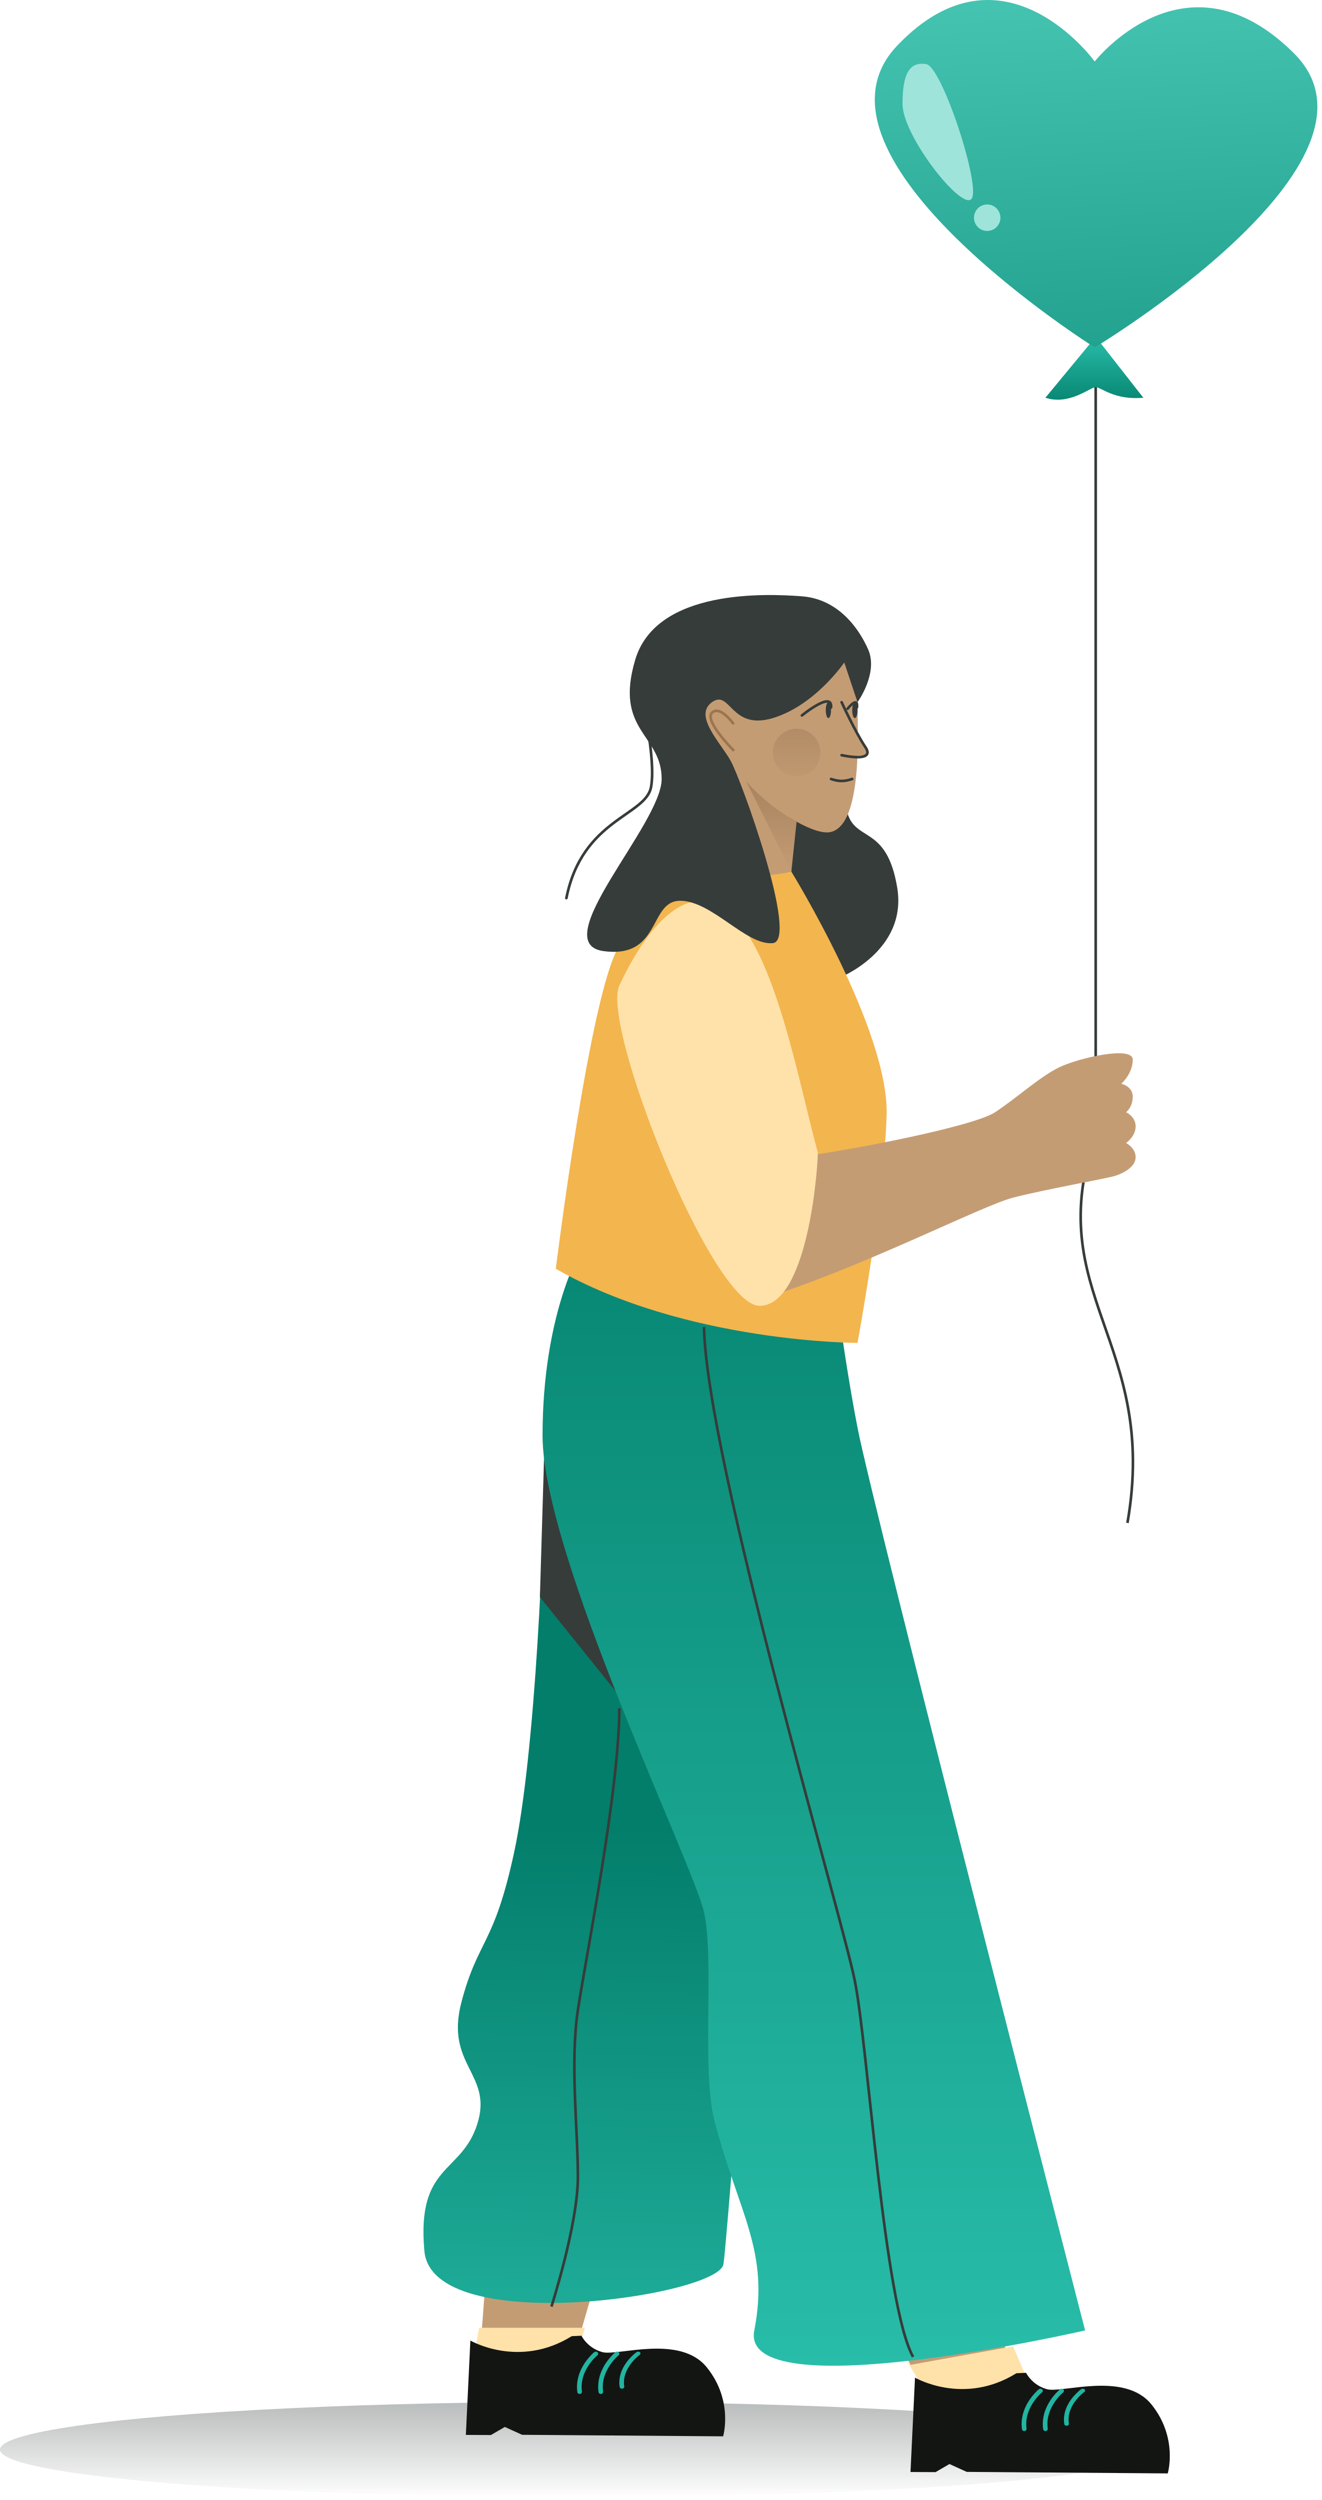 <svg width="246" height="465" viewBox="0 0 246 465" fill="none" xmlns="http://www.w3.org/2000/svg">
<ellipse cx="107.361" cy="455.658" rx="107.361" ry="8.865" fill="url(#paint0_linear_410_2975)"/>
<path d="M160.551 422.477L173.201 447.288H190.1L181.33 416.754L160.551 422.477Z" fill="#C49C74"/>
<path d="M171.312 443.278C167.476 437.437 169.416 439.9 169.416 439.9L188.515 436.453L192.071 444.692C192.071 444.692 175.153 449.124 171.317 443.283L171.312 443.278Z" fill="#FFE2AA"/>
<path d="M169.426 459.829L170.265 442.277C170.265 442.277 179.315 447.56 189.132 441.459L190.933 441.379C190.933 441.379 192.035 443.684 194.855 444.437C197.675 445.191 209.262 441.065 214.266 447.266C219.264 453.468 217.298 460.093 217.298 460.093L179.895 459.809L176.676 458.347L174.089 459.854L169.416 459.829H169.426Z" fill="#131513"/>
<path d="M193.299 444.446C193.172 444.547 193.057 444.659 192.942 444.771C192.62 445.085 192.327 445.421 192.051 445.767C191.689 446.22 191.367 446.699 191.096 447.2C190.757 447.823 190.487 448.483 190.32 449.165C190.13 449.932 190.055 450.725 190.13 451.514C190.142 451.615 190.153 451.716 190.165 451.812C190.182 451.924 190.205 452.014 190.291 452.094C190.366 452.163 190.487 452.217 190.596 452.211C190.705 452.206 190.826 452.174 190.901 452.094C190.97 452.02 191.039 451.913 191.027 451.812C190.941 451.194 190.947 450.571 191.033 449.953L191.016 450.06C191.119 449.362 191.326 448.68 191.625 448.03L191.579 448.126C191.896 447.439 192.304 446.789 192.781 446.188C192.804 446.156 192.827 446.129 192.856 446.097C192.885 446.065 192.988 445.937 192.873 446.07C192.919 446.012 192.971 445.953 193.023 445.9C193.109 445.799 193.201 445.698 193.293 445.602C193.431 445.458 193.569 445.314 193.719 445.181C193.782 445.122 193.845 445.064 193.914 445.01C194.087 444.872 194.081 444.584 193.914 444.446C193.73 444.291 193.483 444.297 193.305 444.446H193.299Z" fill="#22B5A1"/>
<path d="M197.238 444.446C197.112 444.547 196.997 444.659 196.882 444.771C196.56 445.085 196.266 445.421 195.99 445.767C195.628 446.219 195.306 446.699 195.036 447.199C194.696 447.823 194.426 448.483 194.259 449.165C194.07 449.932 193.995 450.725 194.07 451.514C194.081 451.615 194.093 451.716 194.104 451.812C194.121 451.924 194.144 452.014 194.231 452.094C194.305 452.163 194.426 452.217 194.535 452.211C194.645 452.206 194.765 452.174 194.84 452.094C194.909 452.02 194.978 451.913 194.967 451.812C194.88 451.194 194.886 450.571 194.972 449.953L194.955 450.06C195.059 449.362 195.266 448.68 195.565 448.03L195.519 448.126C195.835 447.439 196.243 446.789 196.721 446.187C196.744 446.156 196.767 446.129 196.795 446.097C196.824 446.065 196.928 445.937 196.813 446.07C196.859 446.012 196.911 445.953 196.962 445.9C197.049 445.799 197.141 445.697 197.233 445.602C197.371 445.458 197.509 445.314 197.658 445.181C197.721 445.122 197.785 445.064 197.854 445.01C198.026 444.872 198.02 444.584 197.854 444.446C197.67 444.291 197.422 444.297 197.244 444.446H197.238Z" fill="#22B5A1"/>
<path d="M201.176 444.432C201.049 444.52 200.934 444.618 200.819 444.716C200.497 444.991 200.204 445.284 199.928 445.587C199.566 445.984 199.244 446.403 198.973 446.841C198.634 447.386 198.364 447.964 198.197 448.561C198.007 449.232 197.932 449.926 198.007 450.616C198.019 450.704 198.03 450.793 198.042 450.877C198.059 450.975 198.082 451.054 198.168 451.124C198.243 451.184 198.364 451.231 198.473 451.226C198.582 451.222 198.703 451.194 198.778 451.124C198.847 451.059 198.916 450.965 198.904 450.877C198.818 450.336 198.824 449.791 198.91 449.25L198.893 449.344C198.996 448.733 199.203 448.137 199.502 447.568L199.456 447.652C199.773 447.051 200.181 446.482 200.658 445.956C200.681 445.928 200.704 445.904 200.733 445.876C200.762 445.848 200.865 445.737 200.75 445.853C200.796 445.802 200.848 445.751 200.9 445.704C200.986 445.615 201.078 445.527 201.17 445.443C201.308 445.317 201.446 445.191 201.596 445.075C201.659 445.024 201.722 444.972 201.791 444.926C201.964 444.805 201.958 444.553 201.791 444.432C201.607 444.297 201.36 444.301 201.182 444.432H201.176Z" fill="#22B5A1"/>
<path d="M91.601 407.395L89.139 440.391L106.868 437.928L115.733 407.395H91.601Z" fill="#C49C74"/>
<path d="M88.572 436.382L89.14 433.004H108.839L107.854 436.387C107.854 436.387 92.413 442.228 88.577 436.387L88.572 436.382Z" fill="#FFE2AA"/>
<path d="M86.688 452.93L87.526 435.379C87.526 435.379 96.577 440.662 106.394 434.56L108.194 434.48C108.194 434.48 109.297 436.785 112.117 437.539C114.937 438.292 126.523 434.166 131.527 440.368C136.526 446.569 134.56 453.195 134.56 453.195L97.157 452.91L93.938 451.449L91.35 452.955L86.678 452.93H86.688Z" fill="#131513"/>
<path d="M110.561 437.551C110.434 437.653 110.319 437.764 110.204 437.876C109.882 438.19 109.589 438.526 109.313 438.872C108.95 439.325 108.628 439.804 108.358 440.305C108.019 440.928 107.748 441.589 107.582 442.27C107.392 443.037 107.317 443.831 107.392 444.619C107.403 444.72 107.415 444.822 107.426 444.917C107.444 445.029 107.467 445.12 107.553 445.2C107.628 445.269 107.748 445.322 107.858 445.317C107.967 445.312 108.088 445.28 108.163 445.2C108.232 445.125 108.301 445.019 108.289 444.917C108.203 444.3 108.209 443.676 108.295 443.059L108.278 443.165C108.381 442.467 108.588 441.786 108.887 441.136L108.841 441.232C109.157 440.545 109.566 439.895 110.043 439.293C110.066 439.261 110.089 439.234 110.118 439.202C110.147 439.171 110.25 439.043 110.135 439.176C110.181 439.117 110.233 439.059 110.285 439.005C110.371 438.904 110.463 438.803 110.555 438.707C110.693 438.563 110.831 438.42 110.98 438.286C111.044 438.228 111.107 438.169 111.176 438.116C111.348 437.977 111.343 437.69 111.176 437.551C110.992 437.397 110.745 437.402 110.566 437.551H110.561Z" fill="#22B5A1"/>
<path d="M114.5 437.551C114.374 437.653 114.259 437.764 114.143 437.876C113.821 438.19 113.528 438.526 113.252 438.872C112.89 439.325 112.568 439.804 112.297 440.305C111.958 440.928 111.688 441.589 111.521 442.27C111.331 443.037 111.257 443.831 111.331 444.619C111.343 444.72 111.354 444.822 111.366 444.917C111.383 445.029 111.406 445.12 111.492 445.2C111.567 445.269 111.688 445.322 111.797 445.317C111.906 445.312 112.027 445.28 112.102 445.2C112.171 445.125 112.24 445.019 112.228 444.917C112.142 444.3 112.148 443.676 112.234 443.059L112.217 443.165C112.32 442.467 112.527 441.786 112.827 441.136L112.781 441.232C113.097 440.545 113.505 439.895 113.982 439.293C114.005 439.261 114.028 439.234 114.057 439.202C114.086 439.17 114.19 439.043 114.074 439.176C114.12 439.117 114.172 439.059 114.224 439.005C114.31 438.904 114.402 438.803 114.494 438.707C114.632 438.563 114.77 438.419 114.92 438.286C114.983 438.228 115.046 438.169 115.115 438.116C115.288 437.977 115.282 437.69 115.115 437.551C114.931 437.397 114.684 437.402 114.506 437.551H114.5Z" fill="#22B5A1"/>
<path d="M118.437 437.537C118.311 437.626 118.196 437.724 118.081 437.821C117.759 438.096 117.466 438.39 117.19 438.693C116.827 439.089 116.505 439.508 116.235 439.947C115.896 440.492 115.625 441.07 115.459 441.666C115.269 442.337 115.194 443.032 115.269 443.721C115.28 443.81 115.292 443.899 115.303 443.982C115.321 444.08 115.344 444.159 115.43 444.229C115.505 444.29 115.625 444.337 115.735 444.332C115.844 444.327 115.965 444.299 116.039 444.229C116.108 444.164 116.177 444.071 116.166 443.982C116.08 443.442 116.085 442.896 116.172 442.356L116.154 442.449C116.258 441.839 116.465 441.242 116.764 440.674L116.718 440.757C117.034 440.156 117.443 439.588 117.92 439.061C117.943 439.033 117.966 439.01 117.995 438.982C118.023 438.954 118.127 438.842 118.012 438.959C118.058 438.907 118.11 438.856 118.161 438.809C118.248 438.721 118.34 438.632 118.432 438.548C118.57 438.423 118.708 438.297 118.857 438.18C118.921 438.129 118.984 438.078 119.053 438.031C119.225 437.91 119.22 437.658 119.053 437.537C118.869 437.402 118.622 437.407 118.443 437.537H118.437Z" fill="#22B5A1"/>
<path d="M85.865 372.429C88.976 360.61 91.916 362.087 95.715 344.358C99.514 326.628 101.451 286.245 101.451 263.098C101.451 239.951 118.862 223.207 118.862 223.207L148.237 245.861C148.237 245.861 135.605 415.275 134.62 421.185C133.635 427.095 80.447 434.974 78.97 418.722C77.493 402.471 85.865 404.44 88.82 395.083C91.775 385.726 82.755 384.249 85.865 372.429Z" fill="url(#paint1_linear_410_2975)"/>
<path d="M100.465 297.078L101.45 264.082L130.187 334.014L100.465 297.078Z" fill="#363C3A"/>
<path d="M203.887 67.09L203.887 210.895C193.545 240.936 215.707 249.308 209.797 283.289" stroke="#363C3A" stroke-width="0.492"/>
<path d="M100.959 267.036C100.959 244.874 107.854 233.055 107.854 233.055H154.64C154.64 233.055 156.611 250.292 159.564 265.559C162.518 280.825 201.917 433.495 201.917 433.495C201.917 433.495 137.484 448.269 140.358 433.495C143.231 418.72 137.527 411.903 132.97 394.589C130.508 385.232 132.971 364.547 131 355.683C129.03 346.818 100.959 289.198 100.959 267.036Z" fill="url(#paint2_linear_410_2975)"/>
<path d="M158.581 140.552C157.596 135.627 147.746 136.612 147.746 136.612L137.896 160.251L156.118 181.92C156.118 181.92 168.923 176.915 166.953 165.095C164.983 153.275 159.073 156.803 157.596 150.894C156.118 144.984 159.566 145.476 158.581 140.552Z" fill="#363C3A"/>
<path d="M119.336 170.512C117.366 166.572 135.095 137.516 135.095 137.516C139.598 139.948 154.073 133.294 147.027 144.129L147.255 162.14C147.255 162.14 146.721 163.097 147.255 166.08C148.394 172.432 147.748 172.974 147.748 172.974C147.748 172.974 121.306 174.452 119.336 170.512Z" fill="#C49C74"/>
<path d="M154.641 154.752C148.731 156.229 129.538 138.582 129.538 138.582C129.538 138.582 124.08 116.144 137.897 115.354C151.715 114.564 153.164 117.324 154.641 118.8C156.118 120.276 159.566 126.188 159.566 131.113C159.566 136.038 160.551 153.274 154.641 154.752Z" fill="#C49C74"/>
<path d="M147.255 162.138C147.255 162.138 135.928 165.093 125.586 159.676C125.586 159.676 120.661 167.555 115.243 175.928C109.826 184.3 103.424 236.01 103.424 236.01C127.555 249.8 159.567 249.8 159.567 249.8C159.567 249.8 164.492 223.206 164.984 207.447C165.477 191.687 147.255 162.138 147.255 162.138Z" fill="#F3B54E"/>
<path d="M185.175 206.89C181.161 209.535 158.497 213.944 148.239 215.266L140.852 241.924C160.058 236.013 182.62 224.282 188.576 222.761C194.532 221.24 205.627 219.269 207.337 218.776C209.046 218.284 211.323 217.029 211.323 215.266C211.323 213.503 209.539 212.621 209.539 212.621C209.539 212.621 211.323 211.389 211.323 209.535C211.323 207.681 209.539 206.89 209.539 206.89C209.539 206.89 210.784 205.972 210.784 204.002C210.784 202.032 208.647 201.6 208.647 201.6C208.647 201.6 210.784 199.752 210.784 197.107C210.784 194.462 200.563 196.822 196.995 198.586C193.426 200.349 189.189 204.245 185.175 206.89Z" fill="#C49C74"/>
<path d="M135.435 169.525C126.57 162.631 118.69 175.927 115.243 183.315C111.796 190.702 132.481 242.905 141.345 242.905C150.208 242.905 152.179 217.789 152.178 214.341C148.731 202.029 144.3 176.419 135.435 169.525Z" fill="#FFE2AA"/>
<path d="M143.806 133.576C151.686 131.211 157.104 123.234 157.104 123.234L159.566 130.622C159.566 130.622 163.506 125.205 161.536 120.772C159.566 116.34 155.626 111.414 149.224 110.923C142.821 110.431 122.137 109.445 118.197 122.742C114.258 136.039 123.122 136.532 123.122 144.904C123.122 153.275 101.453 175.438 112.288 176.915C123.122 178.392 120.66 167.559 126.57 167.558C132.479 167.557 138.882 175.929 143.806 175.438C148.731 174.946 137.897 144.904 135.927 141.456C133.957 138.009 129.032 133.085 132.479 130.622C135.927 128.159 135.927 135.942 143.806 133.576Z" fill="#363C3A"/>
<path d="M105.151 167.018C105.124 167.151 105.211 167.281 105.344 167.307C105.478 167.334 105.607 167.248 105.634 167.114L105.151 167.018ZM119.182 128.652C118.943 128.71 118.943 128.71 118.943 128.71C118.943 128.71 118.943 128.71 118.943 128.71C118.943 128.711 118.943 128.711 118.943 128.712C118.943 128.713 118.944 128.716 118.945 128.718C118.946 128.724 118.948 128.733 118.951 128.745C118.956 128.768 118.965 128.803 118.975 128.848C118.997 128.939 119.028 129.073 119.067 129.247C119.146 129.593 119.257 130.094 119.387 130.712C119.649 131.948 119.986 133.652 120.293 135.525C120.91 139.286 121.393 143.677 120.91 146.338L121.394 146.426C121.895 143.669 121.394 139.196 120.779 135.446C120.471 133.563 120.131 131.851 119.869 130.61C119.738 129.989 119.626 129.486 119.547 129.137C119.508 128.963 119.476 128.828 119.455 128.736C119.444 128.69 119.436 128.655 119.43 128.631C119.427 128.619 119.425 128.61 119.424 128.604C119.423 128.601 119.422 128.599 119.422 128.597C119.422 128.597 119.422 128.596 119.422 128.596C119.422 128.595 119.422 128.595 119.422 128.595C119.422 128.595 119.422 128.595 119.182 128.652ZM120.91 146.338C120.68 147.602 119.816 148.6 118.535 149.629C117.897 150.143 117.165 150.655 116.371 151.209C115.579 151.762 114.728 152.354 113.861 153.02C110.382 155.691 106.644 159.555 105.151 167.018L105.634 167.114C107.096 159.802 110.745 156.033 114.161 153.41C115.018 152.752 115.859 152.167 116.653 151.613C117.444 151.061 118.19 150.539 118.844 150.013C120.148 148.965 121.132 147.871 121.394 146.426L120.91 146.338Z" fill="#363C3A"/>
<path d="M131 246.848C131.492 271.472 156.609 356.179 159.071 368.491C161.534 380.803 164.489 428.574 169.906 438.423" stroke="#363C3A" stroke-width="0.492"/>
<path d="M115.243 317.762C115.243 333.029 109.014 364.055 107.536 373.905C106.059 383.754 107.536 396.066 107.536 404.931C107.536 413.796 102.611 429.063 102.611 429.063" stroke="#363C3A" stroke-width="0.492"/>
<path d="M194.531 73.983L203.888 62.656L212.753 73.983C207.336 74.476 204.873 72.013 203.888 72.013C202.903 72.013 198.964 75.461 194.531 73.983Z" fill="url(#paint3_linear_410_2975)"/>
<path d="M166.955 8.486C147.257 29.171 203.704 64.628 203.704 64.628C203.704 64.628 261.018 30.153 240.827 9.961C220.635 -10.231 203.704 11.439 203.704 11.439C203.704 11.439 186.653 -12.2 166.955 8.486Z" fill="url(#paint4_linear_410_2975)"/>
<path d="M167.938 19.319C167.938 13.409 169.415 11.439 172.37 11.932C175.325 12.424 182.712 35.08 180.742 37.049C178.772 39.018 167.938 25.229 167.938 19.319Z" fill="#9EE4DA"/>
<circle cx="183.699" cy="40.498" r="2.462" fill="#9EE4DA"/>
<path d="M149.225 133.082C149.225 133.082 154.963 128.396 154.642 131.604" stroke="#363C3A" stroke-width="0.492" stroke-linecap="round"/>
<path d="M157.726 131.829C157.726 131.829 159.695 129.367 159.464 131.572" stroke="#363C3A" stroke-width="0.492" stroke-linecap="round"/>
<path d="M154.641 144.902C156.118 145.395 157.103 145.395 158.58 144.902" stroke="#363C3A" stroke-width="0.492" stroke-linecap="round"/>
<path d="M156.611 140.471C156.611 140.471 156.119 135.546 156.611 130.621C157.104 135.053 161.537 138.993 161.536 139.978C161.536 140.963 156.611 140.471 156.611 140.471Z" fill="#C49C74"/>
<path d="M156.611 130.621C156.611 130.621 159.074 136.038 161.044 138.993C163.014 141.948 156.611 140.471 156.611 140.471" stroke="#363C3A" stroke-width="0.492" stroke-linecap="round"/>
<ellipse cx="154.149" cy="132.099" rx="0.492" ry="1.477" fill="#363C3A"/>
<ellipse cx="159.073" cy="132.099" rx="0.492" ry="1.477" fill="#363C3A"/>
<path d="M136.217 134.704C136.296 134.814 136.45 134.84 136.561 134.761C136.672 134.682 136.697 134.528 136.618 134.418L136.217 134.704ZM136.244 139.659L136.419 139.833L136.767 139.485L136.593 139.311L136.244 139.659ZM136.418 134.561C136.618 134.418 136.618 134.417 136.618 134.417C136.618 134.417 136.618 134.417 136.618 134.417C136.618 134.417 136.618 134.417 136.617 134.417C136.617 134.416 136.617 134.415 136.616 134.414C136.614 134.412 136.612 134.41 136.61 134.406C136.605 134.399 136.597 134.389 136.588 134.376C136.569 134.35 136.54 134.312 136.504 134.265C136.432 134.171 136.328 134.039 136.198 133.886C135.939 133.58 135.575 133.184 135.161 132.834C134.75 132.486 134.271 132.166 133.779 132.037C133.272 131.904 132.746 131.975 132.304 132.417L132.652 132.765C132.949 132.468 133.284 132.416 133.654 132.513C134.04 132.615 134.453 132.88 134.843 133.21C135.229 133.536 135.573 133.91 135.822 134.204C135.946 134.351 136.046 134.477 136.114 134.565C136.148 134.61 136.174 134.645 136.192 134.669C136.201 134.681 136.207 134.69 136.211 134.696C136.214 134.698 136.215 134.701 136.216 134.702C136.217 134.703 136.217 134.703 136.217 134.704C136.217 134.704 136.217 134.704 136.217 134.704C136.217 134.704 136.217 134.704 136.217 134.704C136.217 134.704 136.217 134.704 136.418 134.561ZM132.304 132.417C132.06 132.661 131.969 132.979 131.977 133.317C131.985 133.65 132.087 134.015 132.243 134.386C132.556 135.131 133.11 135.967 133.698 136.741C134.289 137.518 134.925 138.247 135.413 138.781C135.657 139.049 135.865 139.268 136.011 139.42C136.084 139.496 136.142 139.556 136.182 139.596C136.202 139.617 136.218 139.632 136.228 139.643C136.233 139.648 136.237 139.652 136.24 139.655C136.241 139.656 136.243 139.657 136.243 139.658C136.244 139.658 136.244 139.658 136.244 139.659C136.244 139.659 136.244 139.659 136.244 139.659C136.244 139.659 136.244 139.659 136.418 139.485C136.593 139.311 136.593 139.311 136.593 139.311C136.593 139.311 136.593 139.311 136.592 139.311C136.592 139.31 136.592 139.31 136.592 139.31C136.591 139.309 136.59 139.308 136.589 139.307C136.587 139.305 136.583 139.301 136.578 139.296C136.568 139.286 136.553 139.271 136.534 139.251C136.495 139.212 136.438 139.153 136.366 139.078C136.222 138.929 136.018 138.713 135.777 138.449C135.295 137.922 134.669 137.204 134.09 136.443C133.509 135.678 132.985 134.882 132.697 134.196C132.553 133.852 132.475 133.552 132.469 133.305C132.464 133.064 132.527 132.89 132.652 132.765L132.304 132.417Z" fill="#9C744D"/>
<path d="M138.881 145.395C143.806 150.812 148.238 152.782 148.238 152.782L147.253 162.139L138.881 145.395Z" fill="url(#paint5_linear_410_2975)"/>
<circle cx="148.237" cy="139.979" r="4.432" fill="url(#paint6_linear_410_2975)"/>
<defs>
<linearGradient id="paint0_linear_410_2975" x1="107.361" y1="416.64" x2="107.361" y2="464.522" gradientUnits="userSpaceOnUse">
<stop stop-color="#5A6666"/>
<stop offset="1" stop-color="#363C3A" stop-opacity="0"/>
</linearGradient>
<linearGradient id="paint1_linear_410_2975" x1="117.553" y1="204.493" x2="113.444" y2="464.523" gradientUnits="userSpaceOnUse">
<stop offset="0.521" stop-color="#037E6B"/>
<stop offset="1" stop-color="#28BDA9"/>
</linearGradient>
<linearGradient id="paint2_linear_410_2975" x1="150.207" y1="203.506" x2="150.207" y2="440.208" gradientUnits="userSpaceOnUse">
<stop stop-color="#03806C"/>
<stop offset="1" stop-color="#28BDA9"/>
</linearGradient>
<linearGradient id="paint3_linear_410_2975" x1="203.642" y1="62.656" x2="203.642" y2="74.351" gradientUnits="userSpaceOnUse">
<stop stop-color="#28BDA9"/>
<stop offset="1" stop-color="#088874"/>
</linearGradient>
<linearGradient id="paint4_linear_410_2975" x1="203.96" y1="0" x2="209.8" y2="111.413" gradientUnits="userSpaceOnUse">
<stop stop-color="#44C3B1"/>
<stop offset="1" stop-color="#098A76"/>
</linearGradient>
<linearGradient id="paint5_linear_410_2975" x1="143.559" y1="145.395" x2="143.559" y2="162.139" gradientUnits="userSpaceOnUse">
<stop stop-color="#A7835F"/>
<stop offset="1" stop-color="#C49C74"/>
</linearGradient>
<linearGradient id="paint6_linear_410_2975" x1="148.237" y1="135.547" x2="148.237" y2="147.366" gradientUnits="userSpaceOnUse">
<stop stop-color="#B28C67"/>
<stop offset="1" stop-color="#B28C67" stop-opacity="0"/>
</linearGradient>
</defs>
</svg>
